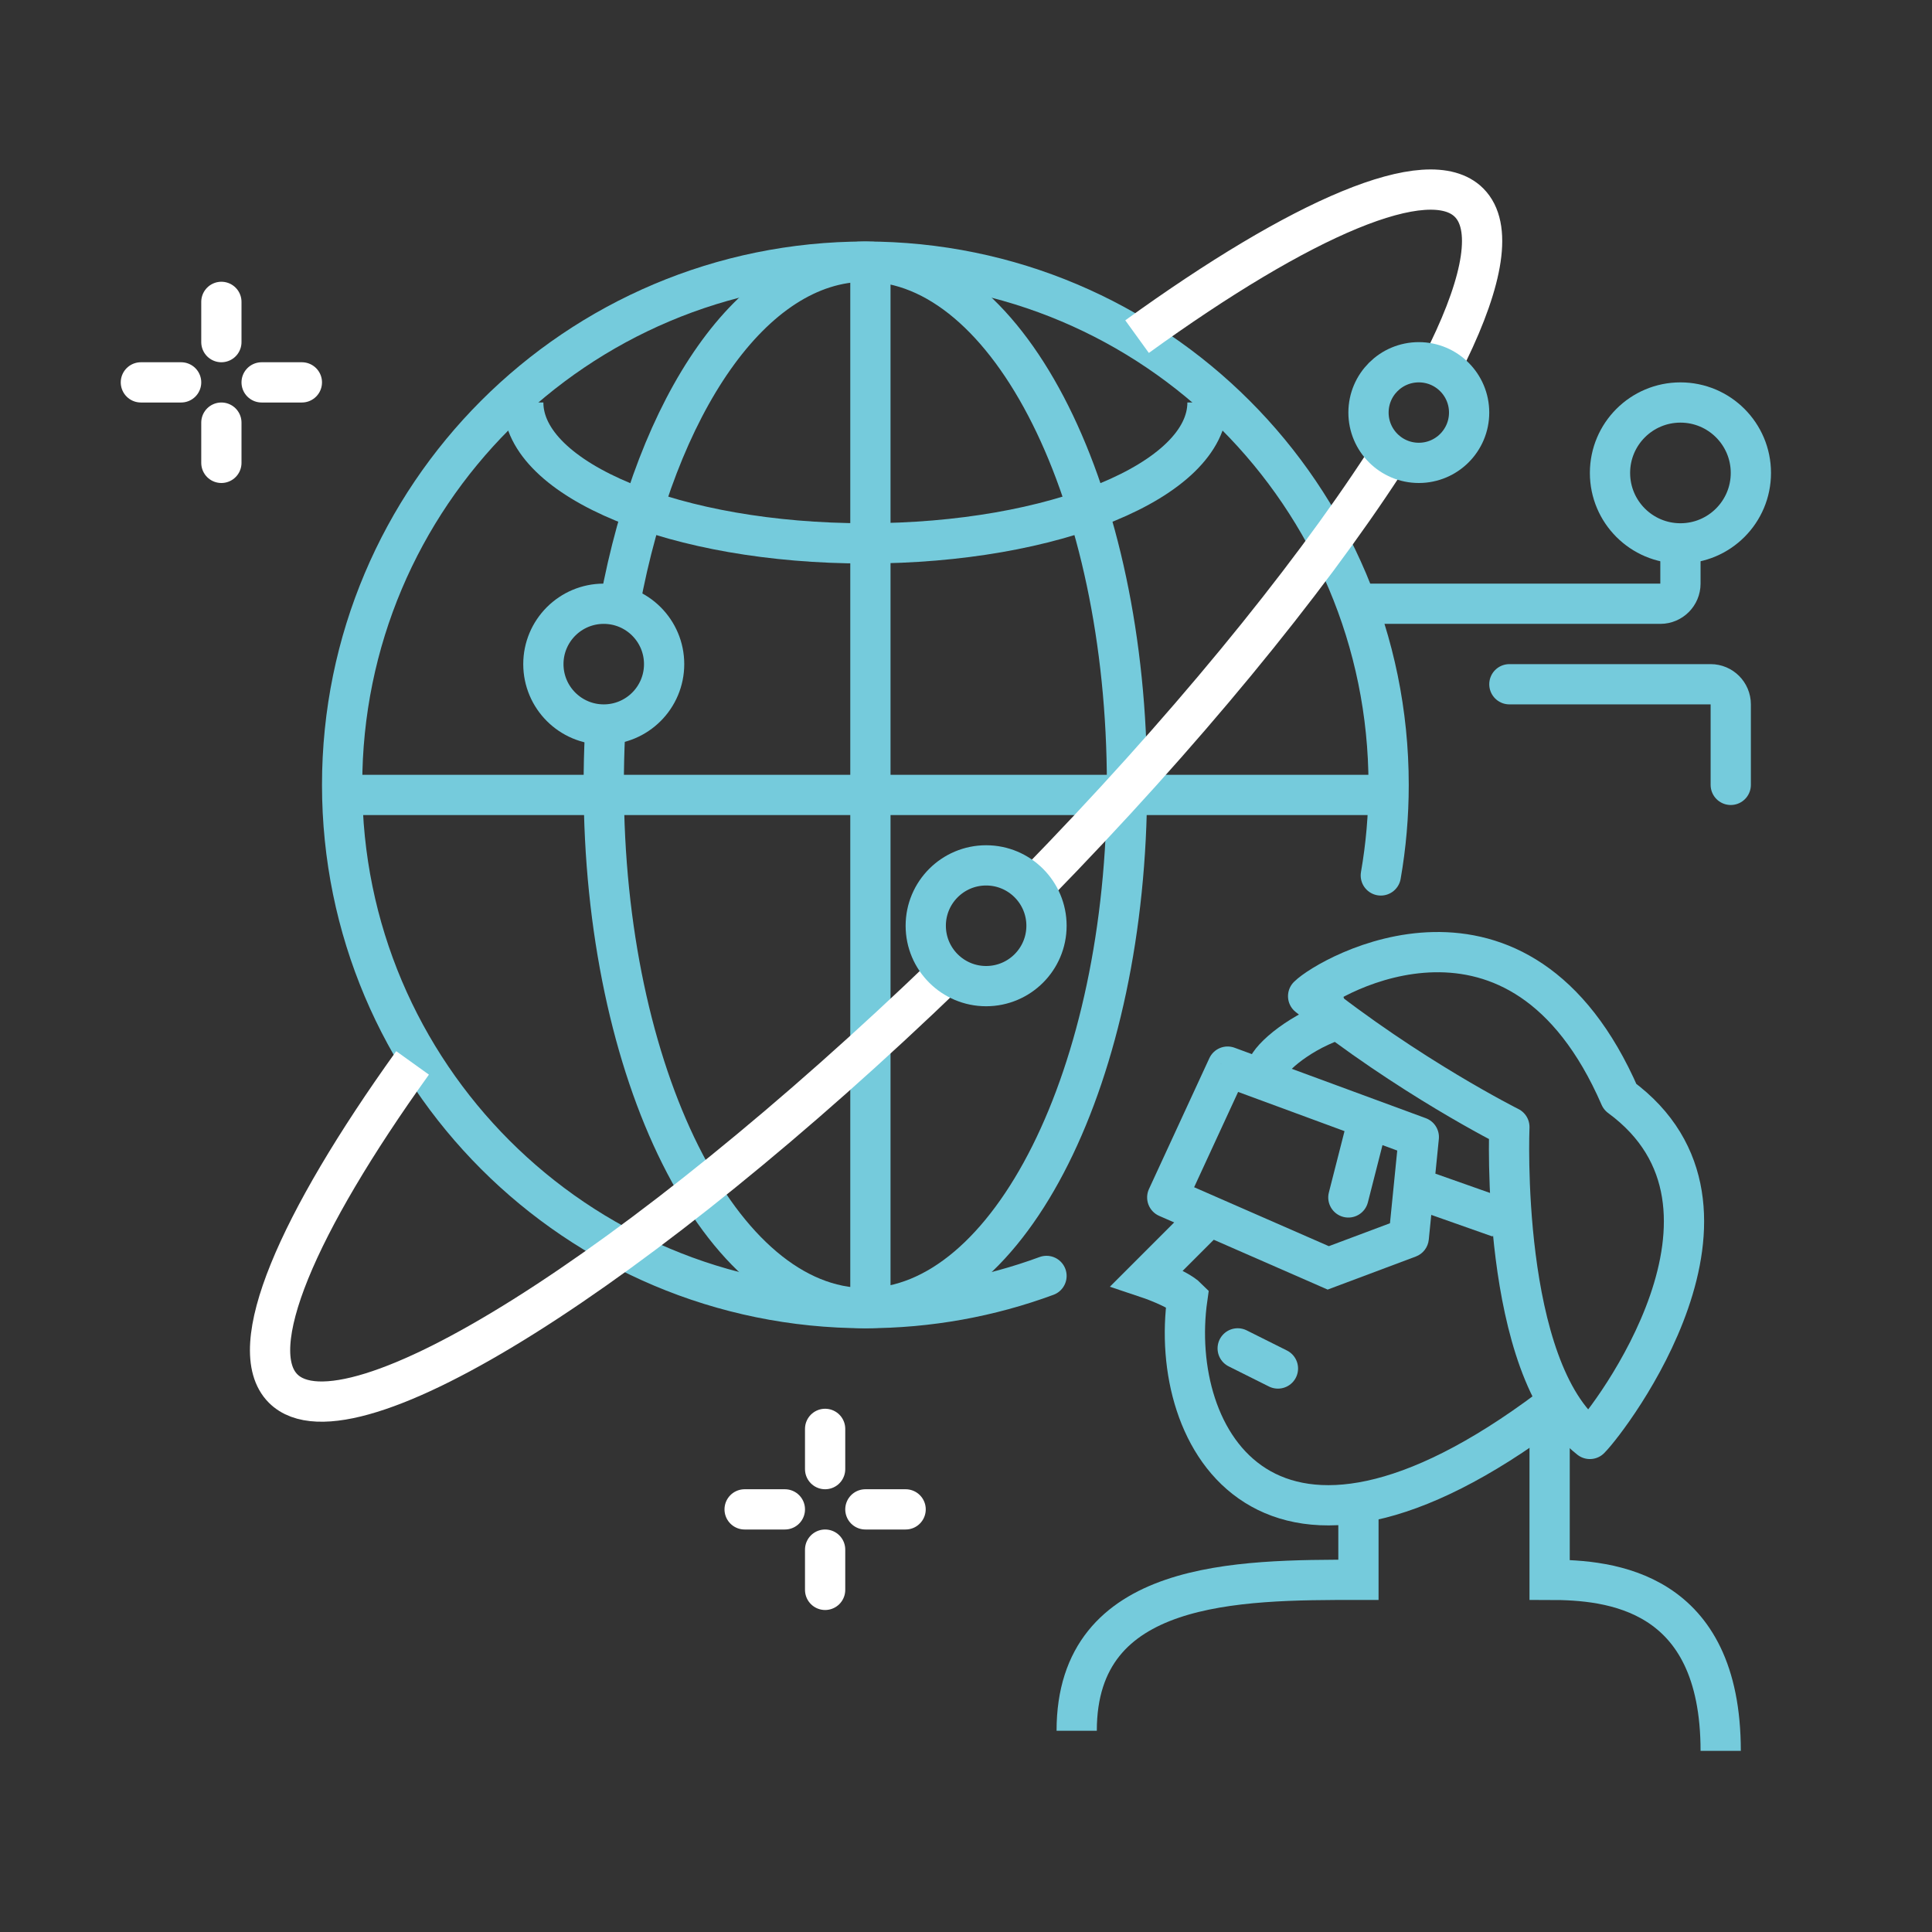 <svg width="96" height="96" viewBox="0 0 96 96" fill="none" xmlns="http://www.w3.org/2000/svg">
<rect x="0" y="0" width="96" height="96" fill="#333333" stroke="none"/>
<path d="M61.5 67L63.5 68" stroke="#75CBDC" stroke-width="2" stroke-linecap="round" stroke-linejoin="round"/>
<path d="M58 59.5L57.092 59.081C56.979 59.325 56.97 59.604 57.065 59.855C57.161 60.106 57.353 60.309 57.599 60.416L58 59.5ZM61 53L61.346 52.062C60.856 51.881 60.311 52.107 60.092 52.581L61 53ZM70.5 56.5L71.495 56.599C71.54 56.146 71.273 55.719 70.846 55.562L70.5 56.5ZM70 61.5L70.351 62.436C70.707 62.303 70.957 61.978 70.995 61.599L70 61.5ZM66 63L65.599 63.916L65.971 64.079L66.351 63.936L66 63ZM68 55.579L68.346 54.641L68.346 54.641L68 55.579ZM66.031 59.253C65.894 59.788 66.218 60.333 66.753 60.469C67.288 60.605 67.832 60.282 67.969 59.747L66.031 59.253ZM58.908 59.919L61.908 53.419L60.092 52.581L57.092 59.081L58.908 59.919ZM69.649 60.564L65.649 62.064L66.351 63.936L70.351 62.436L69.649 60.564ZM66.401 62.084L58.401 58.584L57.599 60.416L65.599 63.916L66.401 62.084ZM69.505 56.401L69.255 58.901L71.245 59.099L71.495 56.599L69.505 56.401ZM69.255 58.901L69.005 61.401L70.995 61.599L71.245 59.099L69.255 58.901ZM69.917 59.943L74.167 61.443L74.833 59.557L70.583 58.057L69.917 59.943ZM60.654 53.938L67.654 56.517L68.346 54.641L61.346 52.062L60.654 53.938ZM67.654 56.517L70.154 57.438L70.846 55.562L68.346 54.641L67.654 56.517ZM67.031 55.332L66.031 59.253L67.969 59.747L68.969 55.826L67.031 55.332Z" fill="#75CBDC"/>
<path d="M60 60.5L57 63.5C57 63.5 58.5 64 59 64.5C58 71.5 63 80.5 77 70M63 53C63.333 52.333 65 51 67 50.5" stroke="#75CBDC" stroke-width="2"/>
<path d="M75 56C75 56 70 53.5 65 49.5C66 48.5 75.5 43 80.5 54.5C88 60 80 70.5 79 71.5C74.5 68 75 56 75 56Z" stroke="#75CBDC" stroke-width="2" stroke-linejoin="round"/>
<path d="M53.5 86C53.5 78.5 61.5 78.5 67.5 78.5C67.5 77 67.5 75 67.5 75" stroke="#75CBDC" stroke-width="2"/>
<path d="M85.5 87C85.5 79 80 78.5 77 78.5C77 77 77 70 77 70" stroke="#75CBDC" stroke-width="2"/>
<path d="M17.5 39.5H69" stroke="#75CBDC" stroke-width="2"/>
<path d="M43.25 13.75L43.25 65.25" stroke="#75CBDC" stroke-width="2"/>
<path d="M68.612 43.5C68.867 42.038 69 40.535 69 39C69 24.641 57.359 13 43 13C28.641 13 17 24.641 17 39C17 53.359 28.641 65 43 65C46.164 65 49.196 64.435 52 63.4" stroke="#75CBDC" stroke-width="2" stroke-linecap="round"/>
<path d="M30.8 30C32.631 20.076 37.402 13 43 13C50.18 13 56 24.641 56 39C56 53.359 50.18 65 43 65C35.82 65 30 53.359 30 39C30 38.157 30.02 37.323 30.059 36.5" stroke="#75CBDC" stroke-width="2"/>
<path d="M20.5 52.815C14.75 60.831 12.089 67.017 14.069 68.996C17.304 72.231 31.774 63.072 47.109 48.288M56.5 16.727C64.669 10.82 70.991 8.064 72.996 10.069C74.166 11.239 73.715 13.88 71.961 17.5M51.423 44C58.819 36.424 64.879 29.01 68.792 23" stroke="white" stroke-width="2"/>
<path d="M26 20C26 23.866 33.611 27 43 27C52.389 27 60 23.866 60 20" stroke="#75CBDC" stroke-width="2"/>
<circle cx="30" cy="33" r="3" stroke="#75CBDC" stroke-width="2"/>
<circle cx="49" cy="46" r="3" stroke="#75CBDC" stroke-width="2"/>
<circle cx="70.5" cy="20.5" r="2.5" stroke="#75CBDC" stroke-width="2"/>
<circle cx="83.5" cy="23.5" r="3.5" stroke="#75CBDC" stroke-width="2"/>
<path d="M67.5 30H82.5C83.052 30 83.5 29.552 83.5 29V27" stroke="#75CBDC" stroke-width="2"/>
<path d="M75 34H85C85.552 34 86 34.448 86 35V39" stroke="#75CBDC" stroke-width="2" stroke-linecap="round"/>
<path d="M41 71V73M45 75H43M41 79V77M37 75H39" stroke="white" stroke-width="2" stroke-linecap="round"/>
<path d="M11 15V17M15 19H13M11 23V21M7 19H9" stroke="white" stroke-width="2" stroke-linecap="round"/>
</svg>
